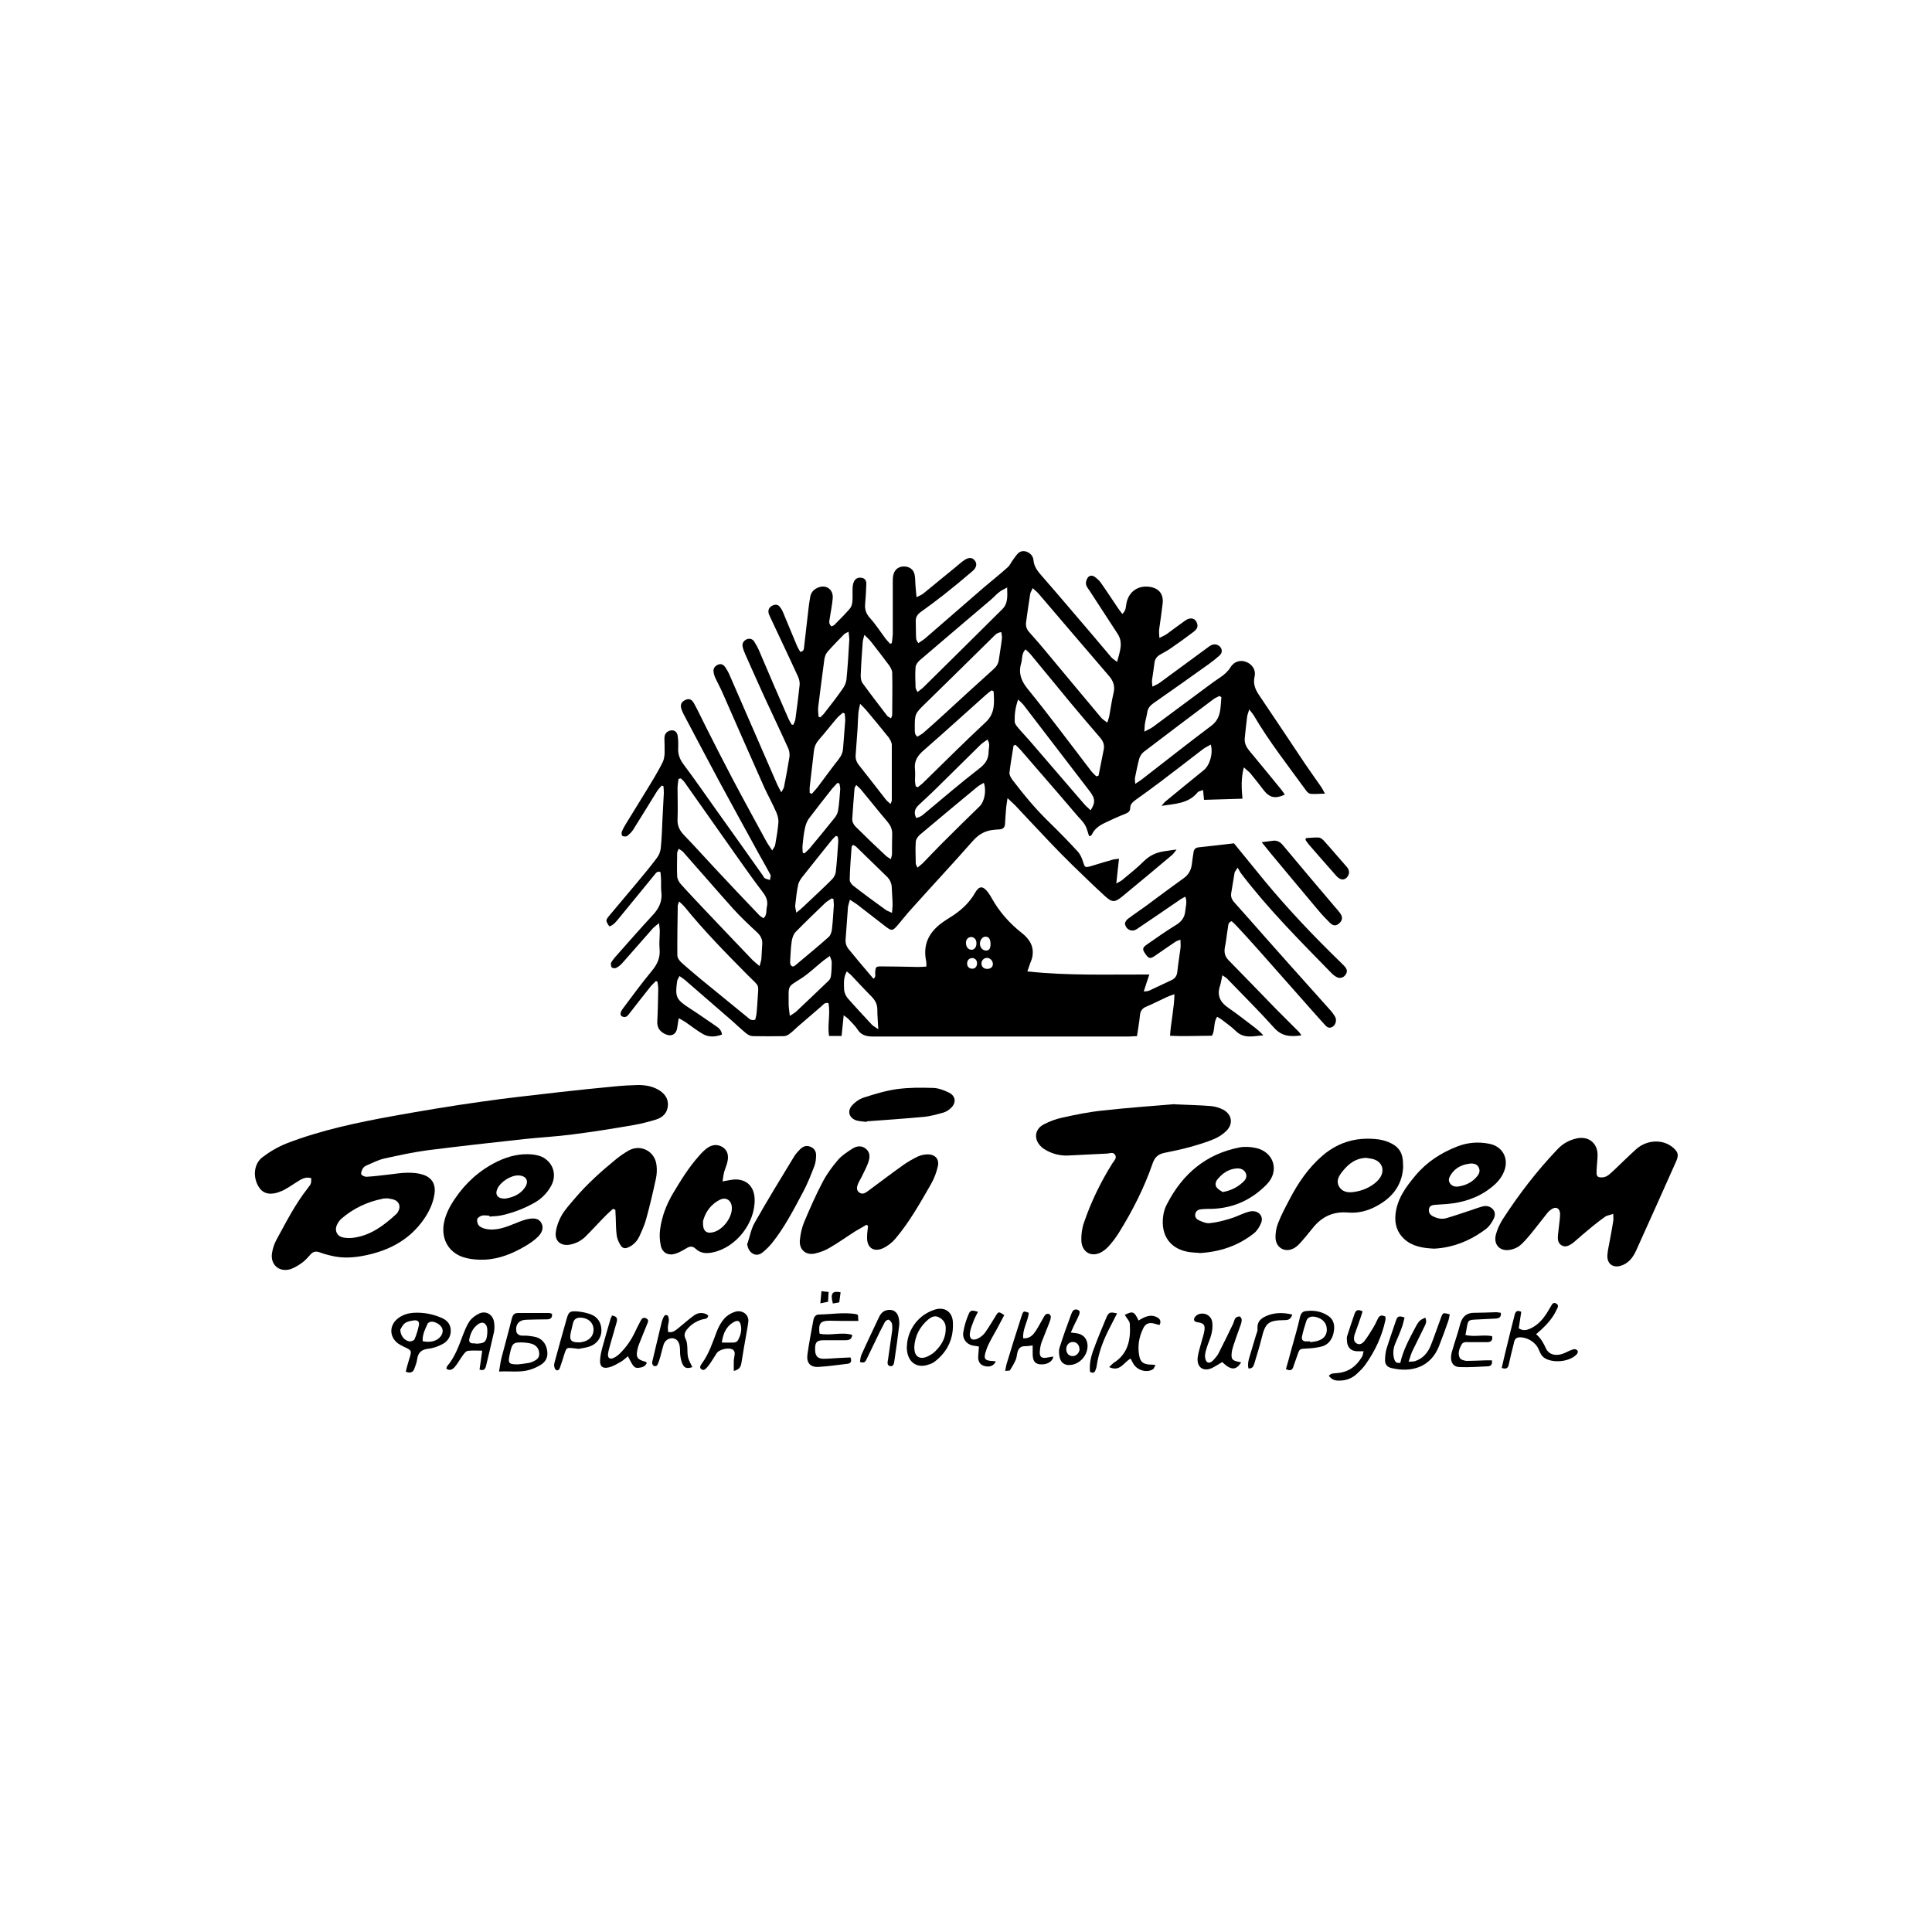 <?xml version="1.0" encoding="UTF-8"?> <svg xmlns="http://www.w3.org/2000/svg" version="1.1" viewBox="0 0 1000 1000"><g><g id="_Слой_1" data-name="Слой_1"><g><path d="M531.8,502.8c21.2,2.3,41.9,1.5,63.1,1.6-1,3-1.9,5.6-2.9,8.8,1.3-.2,2.1-.1,2.7-.4,3.9-1.8,7.7-3.6,11.5-5.4,2-.9,3-2.3,3.2-4.6.4-4,1.1-7.9,1.6-11.9.2-1.3,0-2.7,0-4.5-1.1.4-1.9.6-2.5,1-3.6,2.4-7.2,4.9-10.8,7.4-2.4,1.6-3.1,1.4-4.8-1-1.7-2.4-1.7-3.2.7-4.9,5-3.5,10-7,15.2-10.2,2.8-1.7,4.4-3.9,4.7-7.2.2-2.3,1.1-4.6,0-7.4-1.2.7-2.3,1.2-3.2,1.9-7.3,5-14.6,10-21.9,14.9-2.5,1.7-5.6.3-6.1-2.7-.1-.8.7-2,1.5-2.6,3-2.3,6.1-4.3,9.1-6.5,6.5-4.8,13-9.7,19.6-14.4,2.7-1.9,4-4.3,4.4-7.4.2-2.1.6-4.2.9-6.3.2-1.4,1-2.2,2.4-2.4,6.4-.7,12.8-1.4,18.5-2.1,5.7,6.9,10.8,13.3,16,19.6,12.2,14.7,25.3,28.5,39,41.8.9.9,1.8,1.7,2.6,2.7,1.1,1.3,1.1,2.8,0,4.1-.9,1.3-2.8,1.9-4.3,1.1-1.2-.6-2.3-1.5-3.2-2.5-16.1-16.5-32.4-32.8-46.4-51.2-.6-.8-1-1.7-1.8-3-1,1.6-1.5,2.1-1.6,2.7-.6,3.4-1.1,6.9-1.7,10.3-.4,2,.3,3.6,1.7,5.1,5.7,6.4,11.4,12.8,17.1,19.3,7.9,8.9,15.9,17.9,23.9,26.8,2.8,3.2,5.7,6.3,8.5,9.5,1,1.1,1.9,2.3,2.6,3.6.9,1.7.2,4-1.3,5-1.8,1.2-3.1.2-4.2-1.1-2-2.2-4-4.5-6-6.7-9.2-10.4-18.3-20.7-27.5-31.1-3.9-4.4-7.8-8.7-11.8-13-.9-1-1.9-1.9-2.8-2.7-1.9.6-1.7,2.1-1.9,3.2-.6,3.4-.9,6.9-1.6,10.3-.5,2.7,0,4.8,2,6.8,8.3,8.4,16.5,17,24.8,25.5,3.8,3.9,7.8,7.7,11.6,11.6.4.4.6.9,1.2,1.7-5.6.8-10.1.6-14.1-3.9-7.8-8.7-16.2-17-24.3-25.4-.6-.6-1.3-1-2.5-1.8-.5,2.1-.7,3.8-1.2,5.4-1.8,5.2.2,8.7,4.5,11.6,4.4,3,8.6,6.4,12.9,9.6,1.7,1.3,3.4,2.7,5,4.5-5,.3-10,2-14.3-2.3-2.2-2.2-4.8-3.9-7.3-5.9-.7-.5-1.4-.9-2.3-1.4-2.1,3-.9,6.6-2.7,9.8-7,0-14.1.4-21.7,0,.5-7.3,2.1-14,2.3-21.5-1.8.6-2.9,1-4,1.5-3.5,1.6-6.9,3.4-10.5,4.9-2.3.9-3.2,2.4-3.4,4.8-.3,3.4-1,6.9-1.5,10.5-1.7,0-3,.2-4.3.2-35.6,0-71.3,0-106.9,0-8.5,0-16.9,0-25.4,0-3.3,0-6.1-.6-8-3.6-1.2-1.9-2.9-3.4-4.4-5.1-.6-.7-1.4-1.2-2.8-2.3-.4,3.9-.7,7.2-1.1,10.7h-6.5c-.9-5.7.8-11.4-.3-17-2-.5-2.7.9-3.7,1.7-4.1,3.5-8.1,7-12.2,10.5-1.4,1.2-2.7,2.6-4.2,3.7-.8.6-1.9,1.2-2.9,1.2-5.4.1-10.7.1-16.1,0-1.1,0-2.4-.6-3.3-1.3-2.7-2.2-5.2-4.6-7.8-6.9-8-6.9-16-13.9-24-20.8-.8-.7-1.7-1.2-2.9-2.1-.5,1.1-1.1,1.8-1.2,2.6-1.2,8.2-.5,9.6,6.5,14.1,4.5,2.9,8.9,6,13.3,9,1.5,1,3.1,2.1,3.4,4.6-3.4,1.2-6.8,1.5-9.9-.3-3.1-1.8-6-4.1-8.9-6.1-1-.7-2-1.2-3.6-2.1-.3,1.9-.5,3.2-.7,4.5-.4,3.9-3.1,5.4-6.6,3.6-2.5-1.3-3.9-3.2-3.8-6.3.3-5.6.4-11.2.5-16.8,0-1.3-.2-2.6-.4-3.9-.3-.1-.6-.2-.8-.3-1,1-2.1,2-2.9,3-3.6,4.5-7.1,9-10.6,13.5-1,1.3-2,2.8-4,1.8-1.2-.6-1.1-2.1.5-4.2,4.9-6.6,9.8-13.2,15-19.5,2.8-3.4,4.3-6.8,3.9-11.2-.3-3.1.1-6.2.1-9.3,0-1.1-.2-2.1-.4-4.1-1.4,1.2-2.3,1.8-3,2.5-5.4,6.1-10.7,12.2-16,18.2-.9,1-2,1.9-3.2,2.5-.6.3-2,.1-2.3-.3-.4-.7-.6-2-.2-2.6,1-1.6,2.2-3,3.5-4.4,6-6.8,12-13.6,18.2-20.3,3.1-3.4,4.8-7.1,4.2-11.8-.3-2.5,0-5-.2-7.5,0-.9-.2-1.9-.3-2.8-1.9-.5-2.4.8-3.2,1.7-6,7.3-12,14.7-18,22-1.5,1.8-2.9,3.8-5.2,4.5-2-2.9-2-3.2,0-5.6,4.7-5.7,9.5-11.2,14.2-16.9,3.5-4.2,7-8.4,10.3-12.8,1.1-1.4,1.9-3.3,2.1-5.1.5-5.1.7-10.2.9-15.3.2-4.5.5-9,.7-13.4,0-1.2-.1-2.3-.2-3.5-.3,0-.6-.2-.9-.3-.8,1-1.8,1.9-2.4,2.9-4.2,6.7-8.2,13.4-12.4,20-.8,1.2-1.9,2.3-3.1,3.2-.5.4-1.7.3-2.4,0-.4-.2-.6-1.4-.4-2,.5-1.4,1.2-2.7,2-4,5-8.2,10.1-16.3,15-24.5,1.5-2.6,3-5.2,4.3-7.9.6-1.3.8-2.9.9-4.3,0-2.6,0-5.2-.1-7.8,0-1.6.5-2.9,2-3.7,2.4-1.2,4.6-.2,4.9,2.6.3,2.2.3,4.5.2,6.7,0,3.2,1.1,5.6,3,8.1,5.9,7.9,11.5,16,17.2,24,7.9,11.1,15.8,22.1,23.6,33.2.4.5.6,1.2,1.1,1.5.8.4,1.7.6,2.6.9.1-.9.6-2.1.3-2.7-1.9-3.6-4-7.2-6-10.8-6.9-12.6-13.8-25.1-20.6-37.7-5.9-11-11.7-22-17.5-33-.7-1.3-1.4-2.6-1.9-4-.9-2.4-.2-4,1.9-5,1.9-.9,3.4-.4,4.6,1.9,2.1,3.8,3.9,7.8,5.9,11.7,4.6,9.1,9.2,18.2,14,27.3,5.7,10.8,11.6,21.5,17.4,32.2.8,1.5,1.8,2.8,3.1,4.8.7-1.3,1.3-1.9,1.5-2.7.7-3.9,1.4-7.9,1.7-11.8.1-1.8-.4-3.7-1.1-5.3-1.9-4.3-4.2-8.5-6.2-12.8-7.3-16.4-14.5-32.8-21.7-49.2-1.1-2.5-2.4-4.9-3.6-7.4-.5-1.1-.9-2.3-1-3.6-.1-1.7,1-2.8,2.4-3.4,1.5-.6,2.7,0,3.6,1.2.8,1.2,1.6,2.5,2.2,3.9,8.3,19.1,16.6,38.2,24.9,57.2.5,1.1,1.1,2.1,2,3.8.7-1.4,1.3-2.1,1.4-2.8,1-5.1,2-10.3,2.8-15.4.2-1.4,0-3.1-.5-4.3-3.9-8.7-8.1-17.4-12.1-26.1-3.4-7.5-6.8-15-10.1-22.5-.6-1.4-1.2-2.8-1.5-4.2-.4-1.8.5-3.2,2.1-3.9,1.6-.6,3-.2,3.9,1.2,1,1.6,1.9,3.2,2.6,4.9,5,11.7,10,23.4,15.1,35,.5,1.1,1.1,2.1,1.7,3.1.3,0,.6,0,.9,0,.3-1,.9-1.9,1-2.9.8-5.9,1.6-11.9,2.2-17.8.1-1.4-.3-3-.9-4.3-4.7-10.3-9.6-20.5-14.4-30.8-.3-.7-.7-1.4-.8-2.1-.3-1.7.4-2.9,1.9-3.7,1.5-.8,3-.7,4,.7.8,1,1.4,2.1,1.8,3.2,2.3,5.5,4.6,11,6.9,16.6.5,1.2,1.2,2.3,1.8,3.4,2-.3,1.9-1.6,2-2.6.8-6.9,1.6-13.9,2.4-20.8.2-1.7.5-3.5.8-5.2.4-2.1,1.7-3.6,3.6-4.5,4.5-2.1,8.5.7,8,5.6-.3,3.3-1,6.6-1.5,10-.2,1.4-.8,3,.9,4.3.5-.2,1.1-.4,1.5-.8,2.7-2.7,5.5-5.5,8-8.4.8-.9,1.2-2.4,1.3-3.7.2-2.2,0-4.5.1-6.7,0-1.2.2-2.5.7-3.6.8-1.6,2.3-2.3,4.1-1.9,1.8.3,2.4,1.7,2.3,3.3-.1,3.4-.3,6.7-.6,10.1-.3,2.9.5,5.2,2.5,7.4,3,3.3,5.4,7.1,8.1,10.7.7.9,1.5,1.7,2.3,2.6.3,0,.6-.2.9-.3.2-1.5.4-3,.5-4.6,0-9,0-17.9,0-26.9,0-1.1,0-2.3.2-3.4.5-2.9,2.5-4.7,5.3-4.8,2.9-.1,5.2,1.4,5.8,4.2.4,2,.3,4.2.5,6.3.1,1.6.3,3.1.5,5.4,1.6-.8,2.6-1.2,3.4-1.8,5.5-4.5,11-9,16.5-13.5,1.6-1.3,3.2-2.8,5-4,2.3-1.5,4.1-1.2,5.3.4,1.2,1.6.9,3.5-1.1,5.3-5,4.3-10.1,8.5-15.3,12.6-3.7,2.9-7.5,5.7-11.4,8.5-1.9,1.3-3,2.9-2.8,5.3.1,2.9,0,5.7.2,8.6,0,.7.5,1.3,1.1,2.4,1.4-1,2.7-1.7,3.7-2.6,10.1-8.7,20.1-17.5,30.2-26.2,4.1-3.5,8.3-6.8,12.3-10.4,1.2-1,1.8-2.6,2.8-3.9,1.1-1.4,2.1-3.3,3.6-4.1,2.7-1.4,6.7.8,7,4.1.3,3.7,2.4,6.1,4.6,8.6,8.9,10.2,17.7,20.6,26.5,30.9,3.1,3.6,6.1,7.3,9.2,10.9.7.8,1.6,1.3,3,2.4,1.4-5.3,3.3-9.9.3-14.5-4.9-7.5-9.8-15-14.7-22.6-.7-1-1.6-2.1-1.7-3.3-.1-1.1.3-2.4,1-3.3.8-1.1,2.3-1.2,3.4-.4,1.2.8,2.4,1.9,3.2,3,3.1,4.4,6,8.9,9,13.3.7,1,1.4,1.9,2.2,3,2-1.8,1.8-3.9,2.2-5.8,1.2-5.7,5.8-9,11.6-8.3,5,.6,7.6,3.6,7.1,8.6-.5,4.5-1.2,8.9-1.8,13.3-.2,1.3,0,2.6.1,4.6,1.7-.9,2.8-1.3,3.8-2,3.2-2.3,6.4-4.8,9.7-7.1,2.8-1.9,5.4-1,6.1,1.9.5,1.9-.7,3.1-2,4.1-3.7,2.8-7.4,5.5-11.2,8.1-1.8,1.3-3.8,2.4-5.8,3.5-1.9,1-3,2.5-3.2,4.7-.3,2.8-.8,5.7-1.2,8.5-.1.9,0,1.9.2,3.5,1.7-.9,2.9-1.3,3.9-2.1,8-5.9,16.1-11.8,24.1-17.7.9-.7,1.8-1.4,2.8-1.8,1.6-.7,3.7,0,4.6,1.5.9,1.5.5,2.9-.7,4-1.7,1.5-3.4,2.9-5.2,4.2-9.6,6.9-19.3,13.7-29,20.5-1.7,1.2-2.9,2.6-3.2,4.8-.3,2-.9,3.9-1.2,5.9-.2,1-.1,2.1-.3,4,2-1.1,3.3-1.6,4.4-2.4,9.7-7.2,19.4-14.4,29.1-21.6,1.9-1.4,3.8-2.8,5.8-4.1,2.1-1.4,3.9-3,5.3-5.2,1.8-3,5.1-4,8.1-2.8,3.1,1.2,5.1,4.1,4.4,7.4-.9,3.8.2,6.7,2.3,9.8,8,11.8,15.8,23.6,23.7,35.4,2.7,4,5.6,8,8.3,11.9.7,1,1.2,2,2.1,3.7-2.9,0-5.1.3-7.3.1-.9,0-2-1-2.6-1.9-9.2-12.7-18.9-25-26.9-38.6-.5-.9-1.3-1.7-2.4-3.2-.5,1.8-1,2.8-1.1,3.9-.5,3.6-.8,7.2-1.2,10.8-.3,2.5.6,4.5,2.2,6.5,5.6,6.7,11.1,13.5,16.6,20.2.7.8,1.3,1.8,1.9,2.7-5,2.3-7.9,1.6-11-2.4-2.2-2.9-4.4-5.7-6.7-8.5-.8-1-1.9-1.7-3.5-3.2-1.5,5.8-1.2,10.8-.7,16.2-6.7.2-13.2.4-19.9.6-.2-1.7-.3-3.1-.5-5.1-1.2.5-2.3.6-2.8,1.2-4.7,5.8-11.4,5.9-18.7,7,1-1.1,1.5-1.9,2.2-2.4,6.5-5.4,13.1-10.7,19.7-16.1,3.1-2.5,4.9-8.7,3.6-13.2-1.4.8-2.9,1.5-4.1,2.4-7.3,5.6-14.6,11.3-21.9,16.8-4.3,3.2-8.6,6.4-13,9.5-1.5,1.1-2.7,2.2-2.7,4.1,0,1.8-1.2,2.5-2.7,3.1-3.6,1.4-7.1,3-10.6,4.7-2.7,1.3-5.2,3-6.5,5.9-.2.3-.5.6-.8.8-.2.1-.5,0-.7,0-.7-1.9-1.1-4-2.1-5.7-1-1.7-2.5-3.1-3.8-4.6-3.4-4-6.8-7.9-10.2-11.9-6.4-7.4-12.9-14.9-19.3-22.3-.9-1-1.9-1.9-2.7-2.7-.6.3-1,.4-1,.5-.7,4.7-1.6,9.3-2.1,14-.1,1.2.8,2.6,1.5,3.6,6,7.9,12.4,15.6,19.6,22.5,4.8,4.7,9.5,9.5,14.1,14.5,1.4,1.5,2.3,3.5,2.9,5.5.9,2.9,1,3.1,4.1,2.2,3.7-1.1,7.4-2.3,11.1-3.3.9-.3,1.9-.3,3.4-.5-.5,4.2-.9,8-1.4,12.8,1.7-1,2.7-1.4,3.4-2.1,3.6-3,7.4-6,10.7-9.3,3.1-3.1,6.6-4.7,10.8-5.3,1.8-.3,3.6-.5,6.3-.9-1.1,1.4-1.6,2.2-2.3,2.8-8.6,7.2-17.1,14.4-25.8,21.5-3.9,3.2-5.3,3.2-9.1-.3-5.7-5.2-11.2-10.6-16.8-16-4-3.9-7.9-7.9-11.8-12-5.9-6.2-11.8-12.5-17.7-18.8-1.1-1.1-2.2-2.1-4-3.8-.3,2.2-.6,3.5-.7,4.8-.3,2.9-.4,5.7-.6,8.6-.1,1.8-1.1,2.7-2.9,2.8-.9,0-1.7.1-2.6.2-4.6.3-8.1,2.3-11.2,5.8-10.1,11.5-20.6,22.7-30.8,34.1-2.8,3-5.3,6.2-8,9.4-2.7,3.1-3.1,3.2-6.4.7-4.7-3.6-9.4-7.3-14.2-11-1.1-.9-2.4-1.6-4.2-2.8-.4,1.7-.9,2.8-1,3.9-.4,5.5-.8,10.9-1.2,16.4-.2,2,.3,3.7,1.5,5.2,1.7,2.1,3.5,4.2,5.2,6.3,2.5,3,5.1,6,7.7,9.1,1.4-.9.8-2.3.9-3.4.2-2.7.4-3,3.1-3,6.4,0,12.7.2,19.1.3,1.3,0,2.7-.1,4.3-.2,0-1.3,0-2.2-.2-3.2-1.6-8.2,1.5-14.4,7.9-19.2,2-1.5,4.2-2.8,6.2-4.1,4.6-3.1,8.5-6.8,11.3-11.7,2.1-3.7,4.1-3.7,6.7-.2.6.9,1.3,1.8,1.8,2.8,4,7.2,9.3,13.2,15.8,18.3,3.9,3.1,6.4,7,5.3,12.4-.2,1.2-.8,2.3-1.2,3.5-.3,1-.7,2-1.2,3.5ZM573.1,374.2c.5-1.7.9-2.7,1.1-3.8.7-3.8,1.2-7.6,2.1-11.4,1-3.8,0-6.6-2.6-9.5-12.1-14-24.1-28.2-36.2-42.3-.8-.9-1.7-1.6-3-2.8-.6,1.5-1.2,2.3-1.3,3.2-.8,4.8-1.4,9.6-2.1,14.4-.3,2.1.3,3.8,1.8,5.4,3,3.3,5.9,6.7,8.8,10.2,9.4,11.3,18.8,22.6,28.2,33.8.7.9,1.8,1.5,3.2,2.6ZM351.5,466.6c-.4,1.3-.7,1.7-.7,2.2-.1,8.6-.3,17.2-.2,25.7,0,1.3,1.1,2.8,2.1,3.7,3.2,2.9,6.6,5.7,9.9,8.5,8,6.5,16,13.1,24,19.6,1.1.9,2.1,2.2,4.3,1.5.2-1,.6-2.2.7-3.4.2-2.2.4-4.5.5-6.7.5-8.9,1.4-6.5-5-12.9-11.4-11.5-22.7-23-32.9-35.6-.7-.8-1.5-1.5-2.7-2.6ZM352.4,402.9c-.4,0-.8.2-1.2.3-.2,1.5-.5,3.1-.5,4.6,0,5.4.2,10.7,0,16.1-.2,3.4,1,5.9,3.3,8.3,5.5,5.7,10.9,11.7,16.3,17.5,7.5,8,15,16,22.6,23.9.6.7,1.5,1.1,2.3,1.7,1.9-1.8,1.3-3.9,1.7-5.8.7-2.9-.2-5.2-2-7.6-4.2-5.5-8.3-11.2-12.3-16.9-9.4-13.3-18.8-26.7-28.2-40-.5-.8-1.3-1.4-1.9-2ZM567.5,401.8c.4-.1.7-.2,1.1-.3.9-4.4,1.7-8.7,2.6-13.1.6-2.5,0-4.5-1.7-6.5-5.1-5.9-10.2-11.9-15.2-17.9-7.1-8.5-14-17.1-21.1-25.6-.7-.8-1.5-1.5-2.4-2.3-2.1,2.2-1.6,4.8-2.2,7-1.5,5-.3,8.9,3.1,13.2,11.4,14,22.1,28.5,33.1,42.8.8,1,1.8,1.9,2.7,2.8ZM393.2,500c.4-1.8.8-2.7.9-3.8.2-2.4.2-4.7.4-7.1.3-2.6-.6-4.5-2.4-6.3-4.3-4-8.6-8-12.5-12.3-8.7-9.7-17.2-19.6-25.9-29.4-.6-.7-1.4-1.1-2.4-1.8-.4,1.1-.8,1.6-.8,2.2,0,4-.2,8,0,11.9,0,1.4.8,2.9,1.7,4,3.7,4.2,7.6,8.2,11.4,12.3,8.6,9.1,17.3,18.2,26,27.3.9.9,2,1.7,3.5,3ZM474.8,381.3c1-.6,2-1.1,2.8-1.7,3.5-3,6.9-6.1,10.3-9.2,8.7-8,17.4-16,26.2-23.9,1.6-1.4,2.6-2.9,2.9-5,.5-3.7,1.2-7.4,1.6-11.1.1-1-.2-2-.3-3.2-2.4.2-3.5,1.7-4.7,2.9-11.4,11.2-22.7,22.4-34.1,33.5-6,5.8-6.1,5.7-6,14,0,.7,0,1.5.2,2.2.1.4.5.8,1,1.5ZM474.1,407c.3.2.6.3.9.5,1-.8,2.1-1.6,3-2.5,10.7-10.4,21.2-21,32.1-31.1,5.1-4.7,4.5-10.2,4.2-16,0-.1-.4-.2-1-.6-.8.6-1.8,1.3-2.7,2.1-10.8,9.6-21.4,19.3-32.3,28.8-3.3,2.8-5.3,5.7-4.7,10.2.2,1.8,0,3.7,0,5.6,0,1.1.3,2.1.4,3.2ZM521.3,304.1c-1.8,1-3.1,1.5-4,2.3-1.6,1.2-2.9,2.7-4.4,4-12.3,10.5-24.7,20.9-37,31.5-.9.8-1.9,2.2-2,3.4-.3,3.5-.1,7,0,10.5,0,.7.5,1.3,1,2.4,1.3-1,2.4-1.8,3.3-2.7,13.6-13.4,27.1-26.8,40.6-40.2,3-3,2.6-6.6,2.5-11.1ZM460.9,416.2c.5-1.2.7-1.6.7-1.9,0-9.6,0-19.2,0-28.7,0-1.3-.9-2.9-1.7-4-3.8-4.8-7.7-9.4-11.6-14.1-.8-.9-1.6-1.7-3.1-3.2-.4,2.2-.8,3.4-.9,4.7-.2,2.6-.3,5.2-.4,7.8-.3,4.6-.7,9.2-1,13.8-.2,1.9.3,3.6,1.5,5.2,4.7,5.9,9.3,11.9,14,17.9.6.8,1.5,1.5,2.6,2.5ZM632.2,360.9c-.3-.2-.7-.5-1-.7-1,.6-2.2,1-3.1,1.7-12,9-24.1,18.1-36,27.2-1.1.8-2,2.2-2.4,3.5-.9,3.2-1.5,6.5-2.2,9.8-.2.9,0,1.8.1,3.3,1.5-1,2.4-1.5,3.3-2.2,12-9.3,23.9-18.7,36-27.8,5.4-4,4.7-9.5,5.3-14.8ZM527,362c-1.5,4.3-1.9,7.8-1.8,11.4,0,1.1.9,2.3,1.7,3.2,1.8,2.2,3.8,4.2,5.7,6.4,9.5,11,19,22.1,28.5,33.1,1,1.2,2.2,2.1,3.4,3.3,2.5-3.9,2.4-6-.2-9.5-11.5-15-23-30-34.5-45-.6-.8-1.5-1.5-2.8-2.8ZM509.2,405.2c-1.3.8-2.6,1.4-3.6,2.3-9.9,8.2-19.7,16.3-29.5,24.6-1,.9-2.1,2.4-2.1,3.7-.3,3.7,0,7.5,0,11.2,0,.5.5,1.1.9,2.1,1.2-1.1,2.3-1.8,3.2-2.8,3.2-3.3,6.4-6.7,9.6-9.9,6.4-6.4,12.9-12.8,19.4-19.1,2.4-2.4,3.6-7.9,2.1-12.2ZM441.5,437.3c-.4.6-.7.8-.7,1-.4,5.7-.9,11.4-1,17.1,0,1,.9,2.3,1.8,3,5.5,4.3,11.1,8.4,16.8,12.5.8.6,1.9.9,3.3,1.6.1-1.7.3-2.8.3-3.9,0-2.9-.3-5.7-.4-8.6,0-2.7-.9-4.8-2.9-6.6-5.2-5-10.3-10.1-15.5-15.1-.4-.4-1-.6-1.7-1ZM447.4,328.6c-.5,2-.9,3.1-.9,4.3-.4,5.6-.8,11.1-1,16.7,0,1.3.2,2.9.9,3.9,4.1,5.7,8.5,11.3,12.8,17,.4.5,1.1.7,2,1.3.3-.9.6-1.4.6-2,0-7.2.2-14.4,0-21.6,0-1.2-.8-2.6-1.5-3.7-3.1-4.2-6.3-8.3-9.5-12.4-.8-1-1.8-1.9-3.3-3.4ZM431.5,465.4c-.3-.1-.6-.3-1-.4-1.1.8-2.3,1.4-3.3,2.3-5.2,5-10.4,10-15.4,15.1-1.1,1.1-1.7,3-2,4.7-.5,3.3-.6,6.7-.8,10,0,1.2-.3,2.6,1.4,3.2.4-.2.9-.3,1.2-.6,5.8-4.9,11.7-9.7,17.3-14.7,1-.9,1.5-2.5,1.7-3.9.5-4.2.7-8.4,1-12.6,0-1-.2-2.1-.2-3.2ZM439.3,326.9c-1.3.8-2,.9-2.4,1.4-2.9,3-5.9,6-8.7,9.2-.8,1-1.3,2.4-1.5,3.7-1.1,8.3-2.2,16.5-3.2,24.8-.2,1.6.1,3.3.2,5,.3.1.6.2.9.3.7-.7,1.5-1.4,2.1-2.2,3.2-4.1,6.4-8.2,9.4-12.5,1-1.4,1.8-3.1,2-4.7.7-6.9,1.1-13.9,1.5-20.8,0-1.2-.2-2.3-.4-4.2ZM461.1,444.8c.3-1.4.6-2.1.6-2.8,0-3.5,0-7,.1-10.5,0-2.4-.9-4.3-2.4-6.1-4.6-5.4-9-11-13.5-16.4-.7-.9-1.6-1.6-2.7-2.7-.5.9-.9,1.3-.9,1.8-.4,5.3-.9,10.7-1.2,16,0,1.2.7,2.7,1.6,3.6,5.2,5.2,10.5,10.3,15.9,15.3.6.6,1.4.9,2.6,1.8ZM419.1,410.4c.4.2.7.3,1.1.5.9-1.1,1.9-2.1,2.8-3.2,3.7-4.9,7.2-9.8,11-14.6,1.5-1.9,2.3-3.8,2.4-6.1.3-4.7.8-9.4,1.1-14.2,0-1.1-.2-2.3-.3-3.5-.3-.1-.6-.2-.9-.4-1,.9-2.2,1.7-3.1,2.8-3.1,3.6-6,7.4-9.1,10.9-1.6,1.8-2.5,3.6-2.8,5.9-.7,6.3-1.5,12.6-2.2,18.9-.1.9,0,1.9,0,2.9ZM433.5,433c-.3-.1-.6-.2-.8-.4-.7.7-1.4,1.3-2,2-5.1,6.3-10.1,12.6-15.1,18.9-1,1.2-2,2.7-2.4,4.1-.8,3.6-1.2,7.4-1.6,11.1-.1,1,.3,2,.6,3.7,1.6-1.3,2.5-2,3.4-2.9,5.1-4.8,10.2-9.5,15.1-14.4,1-1,1.7-2.5,1.9-3.8.6-5.3.9-10.6,1.3-16,0-.8-.2-1.6-.3-2.4ZM474.3,423.4c2.6-.8,2.5-.9,4.9-2.9,9.1-7.6,18.1-15.3,27.4-22.5,3.2-2.4,5.1-4.9,5.1-8.9,0-1.9,1-3.9-.6-6.3-1.3.9-2.5,1.7-3.5,2.6-7.7,7.5-15.2,15.1-22.9,22.6-3,3-6.2,5.8-9.2,8.7-1.9,1.8-2.7,3.8-1.3,6.6ZM408.7,525.9c1.8-1.2,2.8-1.7,3.6-2.5,5.5-5.2,11-10.4,16.5-15.7.7-.6,1.2-1.7,1.3-2.6.3-2.3.4-4.7.4-7.1,0-.9-.5-1.8-1-3.2-1.4,1-2.4,1.7-3.3,2.4-3.8,3-7.3,6.5-11.3,9.1-7.6,4.9-6.7,3.2-6.7,13.5,0,1.7.3,3.3.6,5.9ZM434.5,405.6c-.3-.1-.6-.2-1-.4-.9,1-1.9,1.9-2.7,2.9-4,5.1-8,10.1-11.9,15.3-1.1,1.4-1.8,3.2-2.2,5-.7,3-1,6.1-1.3,9.2-.1,1.2,0,2.5.1,3.8.3.1.6.2.9.3.8-.8,1.8-1.6,2.5-2.4,4.3-5.2,8.6-10.3,12.8-15.6,1-1.2,1.9-2.7,2.1-4.2.6-3.7.8-7.4,1.1-11.1,0-.9-.3-1.9-.4-2.8ZM438.3,502.8c-1.8,3.2-1.5,6.2-1.4,9.1,0,1.6.8,3.5,1.8,4.7,4.1,4.7,8.4,9.2,12.6,13.8.7.7,1.7,1.2,3.3,2.3-.2-4.1-.5-7.1-.5-10.2,0-2.7-1.1-4.7-2.9-6.6-3.5-3.5-6.9-7.2-10.3-10.8-.7-.8-1.6-1.4-2.6-2.3ZM512.7,488.7c0-2.5-.8-3.8-2.5-3.9-1.6,0-2.9,1.5-3,3.6,0,1.9,1.3,3.5,3,3.6,1.7.1,2.5-1,2.5-3.3ZM505.4,488.1c0-1.9-1.3-3.2-2.9-3.1-1.6.1-2.7,1.5-2.5,3.4.1,1.9,1.3,3.2,2.9,3.2,1.5,0,2.6-1.5,2.5-3.5ZM513.9,498.9c0-1.7-1.5-3.1-3-3.1-1.7,0-3,1.4-2.9,3.1.1,1.6,1.3,2.6,3,2.6,1.8,0,3-1.1,2.9-2.6ZM503.3,495.9c-1.5,0-2.5.9-2.7,2.4-.2,1.7.8,3,2.4,3.1,1.5.1,2.5-.8,2.7-2.4.2-1.7-.8-3-2.3-3.1Z"></path><path d="M161,609.8c-2.9-.9-5.2.6-7.5,2.1-2.4,1.5-4.8,3.2-7.3,4.4-5.8,2.6-9.9,1.9-12.3-2-3.1-5-2.6-11.8,1.9-15.3,3.8-2.9,8.1-5.4,12.6-7.2,17.9-6.9,36.6-10.8,55.3-14.2,15-2.7,30-5.2,45-7.3,13.6-2,27.2-3.4,40.8-5,9.7-1.1,19.3-2.1,29-3,4-.4,8-.6,11.9-.7,3.5,0,7,.6,10.1,2.3,3.2,1.8,5.5,4.4,5.2,8.4-.3,3.8-2.7,6.1-6.2,7.2-3.9,1.2-7.9,2.2-12,2.9-10.4,1.8-20.9,3.5-31.4,4.8-8.3,1.1-16.6,1.5-24.9,2.4-16.7,1.8-33.4,3.7-50.1,5.8-7.4,1-14.7,2.6-22,4.2-3.2.7-6.3,2.3-9.3,3.6-.8.3-1.6.9-2,1.6-.5.9-1.1,2.2-.8,3,.3.7,1.8,1.3,2.7,1.3,3.7-.2,7.4-.7,11.1-1.1,3.5-.4,6.9-1,10.4-1,2.6,0,5.3.2,7.7,1,4.7,1.5,6.7,5,6,9.9-.7,4.9-2.8,9.3-5.6,13.3-6.7,9.6-16.1,15.1-27.2,17.9-6,1.5-12.3,2.4-18.5,1.3-2.7-.5-5.4-1.2-7.9-2.1-2.1-.8-3.5-.6-5,1-1.4,1.6-2.8,3.2-4.5,4.4-1.8,1.3-3.8,2.5-5.8,3.2-5.9,1.8-10.6-2.3-9.6-8.4.4-2.4,1.2-4.9,2.4-7,5-9.1,9.6-18.3,16.1-26.5,1.8-2.3,1.8-2.5,1.8-5.1ZM200.2,620.3c-1.1,0-1.7,0-2.3.2-7.9,1.6-15.1,5-21.2,10.3-.9.8-1.7,1.9-2.2,3-1.5,2.9-.2,6,3,6.7,1.9.4,4,.4,5.9.1,8.7-1.3,15.4-6.4,21.7-12.2.4-.3.7-.7.9-1.2,1.6-2.6.7-5.3-2.2-6.3-1.3-.4-2.7-.5-3.5-.7Z"></path><path d="M834.7,628.4c-1.7.6-2.9.7-3.8,1.3-2.3,1.6-4.6,3.4-6.8,5.2-3.2,2.6-6.3,5.3-9.4,8-.3.2-.6.5-.9.7-1.7,1.1-3.5,2.2-5.5,1-2-1.2-2.1-3.2-1.9-5.3.3-3,.7-5.9,1-8.9,0-1,.2-2,0-3-.4-1.9-1.9-2.8-3.6-1.9-1.2.6-2.3,1.5-3.1,2.6-3,3.7-5.8,7.5-8.8,11.1-1.6,1.9-3.2,3.8-5.1,5.4-1.3,1.1-3,1.8-4.7,2.2-5.5,1.3-9.3-2.4-7.8-7.9.7-2.7,2-5.4,3.5-7.8,8.4-13,17.8-25.2,28.5-36.4,2.8-2.9,6.1-4.7,10-5.5,5.9-1.2,10.5,2.4,10.6,8.4,0,2.7-.4,5.5-.5,8.2,0,1.4-.3,3.1,1.3,3.5,1.2.3,2.8.1,3.9-.5,1.5-.8,2.7-2.2,4-3.3,3.8-3.6,7.5-7.3,11.4-10.8,5.5-4.8,13.5-5.1,18.6-1,3.1,2.5,3.5,4.1,1.8,7.8-6.8,15.2-13.6,30.5-20.5,45.7-.8,1.8-1.9,3.6-3.2,5-1.3,1.3-2.9,2.4-4.6,2.9-4.4,1.4-7.5-1.1-7.1-5.7.2-2.6.9-5.2,1.3-7.7.6-3.2,1.2-6.4,1.7-9.6.2-1,0-2.1,0-3.9Z"></path><path d="M608.1,571.6c6.5.3,12.6.4,18.7.9,2.2.2,4.5.9,6.4,1.9,4.5,2.5,5.2,7.3,1.6,10.9-1.8,1.8-4.1,3.3-6.5,4.3-4,1.7-8.2,2.9-12.4,4.1-4.3,1.2-8.7,2.1-13.1,3-3.1.6-5,2.1-6.1,5.2-4.4,12.8-10.5,24.8-17.6,36.2-1.3,2.1-2.8,4.1-4.4,6-1.1,1.3-2.4,2.6-3.8,3.5-5.3,3.6-10.9,1-11.2-5.4-.1-3,.3-6.3,1.3-9.2,3.7-10.9,8.7-21.2,14.8-30.9.8-1.3,2.4-2.6,1.4-4.3-1.1-1.8-2.9-.7-4.4-.7-6.7.3-13.4.7-20.2,1-3.7.1-7.2-.7-10.5-2.4-1.1-.6-2.2-1.2-3.1-2.1-4.1-3.8-3.6-9.2,1.4-11.7,3.1-1.6,6.4-2.8,9.8-3.5,6.8-1.5,13.7-2.9,20.6-3.6,12.5-1.4,25.1-2.3,37.2-3.3Z"></path><path d="M448.4,634c-1.9,1.1-3.8,2.2-5.7,3.3-4.4,2.8-8.7,5.9-13.2,8.5-2.3,1.4-5,2.4-7.6,3-4.7,1.1-8.3-1.9-7.9-6.8.3-3.2,1-6.5,2.2-9.4,3-7.1,6.1-14.2,9.7-21,2.1-4,4.9-7.8,7.9-11.3,2-2.3,4.7-4,7.3-5.7,2.3-1.5,5-1.9,7.3.2,2.2,2,1.8,4.6,1,6.9-.8,2.3-2,4.5-3.1,6.8-.7,1.5-1.6,2.8-2.2,4.3-.6,1.5-1,3.2.6,4.4,1.6,1.2,3,.4,4.4-.6,6.1-4.5,12.1-9.1,18.3-13.5,2.4-1.7,5-3.2,7.7-4.5,1.5-.7,3.4-1.1,5.1-1.1,3.9,0,6.1,2.5,5.2,6.3-.7,3-1.8,6-3.3,8.7-5.7,9.9-11.3,20-18.7,28.7-1.7,2-4,3.8-6.4,4.9-4.9,2.2-8.4-.4-8.2-5.8,0-1.9.3-3.9.5-5.8-.3-.2-.6-.4-.9-.6Z"></path><path d="M742.3,646.3c-5.9-.3-11.3-1.1-15.6-5.1-3.6-3.4-4.9-7.7-4.4-12.6.8-8,5.3-14.1,10.2-20,5.9-7.1,13.3-11.9,21.8-15.2,5.4-2.1,10.9-2.5,16.5-1.4,6.8,1.3,10.2,7.4,7.9,13.8-1.4,3.9-4.1,6.8-7.3,9.2-6.6,5.1-14.3,7.5-22.5,8.2-2,.2-4,.2-6,.4-1.6.1-3.1.5-3.3,2.4-.2,1.7.7,2.9,2.2,3.6,2.2,1.1,4.5,1.6,6.9.9,4.1-1.2,8.1-2.6,12.1-3.9,2.1-.7,4.2-1.5,6.4-2.1,2.1-.6,4-.2,5.5,1.4,1.6,1.7,1.1,3.8.1,5.6-.9,1.6-2,3.3-3.4,4.4-8.1,6.2-17.2,9.9-27.1,10.4ZM760.8,602.3c-3.7.4-7.3,1.9-9.7,5.5-.9,1.4-1.7,2.9-.7,4.5,1,1.7,2.9,2.1,4.6,1.8,3.8-.6,7.1-2.2,9.6-5.3,1.1-1.3,1.6-2.8.8-4.5-.8-1.7-2.3-2.1-4.5-2.1Z"></path><path d="M620.7,648.5c-1.7-.1-3.3-.2-4.9-.4-9.5-1.3-15.3-8.1-13.7-19,.3-2.1,1-4.2,2-6,8-15.5,20.1-25.8,37.5-29.2,2.7-.5,5.8-.3,8.5.3,9.3,2.1,12.3,11.9,5.6,18.8-7.7,7.9-17.1,12.3-28.3,12.7-1.9,0-3.7,0-5.6.2-1.4.1-2.7.7-3.1,2.3-.4,1.6.5,2.8,1.8,3.4,1.8.8,3.8,1.7,5.6,1.5,3.4-.3,6.8-1.2,10.2-2.2,2.9-.8,5.6-2.2,8.4-3.2,1.2-.4,2.4-.8,3.6-.8,3.5,0,5.7,2.8,4.5,6-.8,2-2.1,4.1-3.7,5.4-8.3,6.6-17.8,9.7-28.3,10.3ZM632.9,617c4.3-.8,7.4-2.4,10.2-4.9,2-1.7,2.4-3.2,1.7-4.9-.8-1.7-2.6-2.7-5-2.4-4.1.4-7.2,2.6-9.7,5.7-1,1.3-1.3,2.9-.3,4.2.9,1.1,2.2,1.7,3.1,2.3Z"></path><path d="M253.1,629.2c-1.2,0-2.6-.3-3.7,0-1,.3-2.2,1.1-2.4,1.9-.2,1,.2,2.5.9,3.3.9.9,2.3,1.4,3.6,1.7,5.5,1.1,10.5-1,15.5-3,2.2-.9,4.4-1.8,6.7-2.2,2.4-.4,5.2-.5,6.6,2.3,1.3,2.6,0,5-1.7,6.8-1.7,1.7-3.8,3.2-5.9,4.5-6.8,4.1-14,7.2-22,7.5-3.1.1-6.3-.1-9.2-.8-8.8-2-13.4-9.4-11.7-18.3.9-4.6,3.1-8.7,5.7-12.5,5.6-8.3,12.9-14.8,21.9-19.2,5.6-2.7,11.5-4.2,17.7-3.7,2.4.2,5.1.8,7,2.2,5,3.5,6,9.7,2.7,14.9-1.9,3.1-4.4,5.7-7.6,7.6-5.3,3.1-11,5.3-16.9,6.7-2.3.6-4.7.6-7,.8,0-.2,0-.3,0-.5ZM261.4,620.4c4-.6,7.9-2.1,10.4-5.9,2.1-3.2.6-5.9-3.3-6.1-4-.2-9.5,3.3-11.1,7-1.3,3,.2,5.1,4,5Z"></path><path d="M726.3,603.4c-.3,9.5-5.2,16.1-13.3,20.6-4.8,2.7-10,4.1-15.4,3.6-7.4-.6-13.1,2-17.7,7.5-1.8,2.1-3.4,4.3-5.2,6.3-1.4,1.6-2.7,3.3-4.5,4.4-4.6,2.9-9.7.4-10-5-.1-2.5.4-5.3,1.3-7.6,1.6-4.2,3.7-8.1,5.8-12.1,4.5-8.7,9.9-16.7,17.4-23.1,8.5-7.2,18.3-9.7,29.2-8.2,1.2.2,2.4.5,3.6.9,6.5,2.3,8.9,5.8,8.7,12.7ZM707.6,599.3c-5.7,0-9.6,3-12.9,7.2-1.7,2.2-3.2,4.7-1.7,7.5,1.6,2.9,4.6,3.4,7.5,3,4.6-.6,8.9-2.4,12.3-5.6.7-.7,1.3-1.5,1.8-2.3,2.1-3.7.7-7.6-3.4-9-1.1-.4-2.4-.5-3.6-.7Z"></path><path d="M373.9,611.5c2.1-.4,3.3-.6,4.5-.8,7.1-1.2,12,2.8,12.2,9.9.4,12.3-9.5,25-21.5,27.6-3.3.7-6.4.7-9.1-1.9-1.5-1.4-3-1.3-4.7-.2-1.9,1.1-3.9,2.3-6,2.9-3.6,1-6.6-.7-7.3-4.4-.6-2.7-.7-5.7-.3-8.5.9-6.6,3.3-12.8,6.7-18.5,4-6.7,8.1-13.4,13.4-19.3,1.3-1.5,2.7-3,4.3-4.1,2.5-1.8,5.3-2.1,8-.4,2.4,1.6,3.2,4.2,2.4,7.6-.4,1.8-1.2,3.5-1.7,5.3-.3,1.2-.5,2.6-.8,4.7ZM363.9,632.4c-.3,4.6,1.6,6.3,5.2,5.4,5.1-1.2,10-7.7,9.7-12.9-.2-3.6-3-5.5-6.2-3.9-5,2.5-7.7,6.8-8.8,11.4Z"></path><path d="M317.3,625.7c-1.1,1-2.2,1.9-3.2,2.9-3.7,3.7-7.2,7.6-10.9,11.3-2.2,2.2-5,3.7-8.1,4.3-4.8.9-8.1-1.8-7.4-6.6.4-3,1.6-6.1,3.1-8.7,1.9-3.2,4.5-5.9,6.9-8.8,6.4-7.5,13.8-14.1,21.4-20.3,2-1.6,4.2-3.1,6.5-4.4,6.2-3.3,13.4.6,14.2,7.6.3,2.3.2,4.8-.3,7.1-1.5,6.9-3.1,13.8-5,20.7-.8,3.1-2.2,6.1-3.5,9-1.1,2.4-2.9,4.4-5.3,5.6-2.2,1.1-3.5.9-4.7-1.2-.9-1.5-1.6-3.2-1.8-4.8-.4-3.1-.4-6.2-.5-9.3,0-1.3-.2-2.6-.2-3.9-.4-.2-.7-.3-1.1-.5Z"></path><path d="M386.9,643.6c1.2-3.5,1.8-7.3,3.6-10.5,6.6-11.7,13.6-23.1,20.6-34.6.8-1.4,2-2.5,3.1-3.7,1.4-1.4,3.1-2.1,5.1-1.3,2,.7,3.1,2.3,3.1,4.3,0,1.9-.2,4-.9,5.8-1.8,4.6-3.6,9.3-6,13.7-4.8,9-9.5,18.1-15.9,26.1-1.4,1.7-3,3.3-4.7,4.7-1.5,1.2-3.3,1.9-5.2.8-1.9-1.1-2.7-2.9-3-5.2Z"></path><path d="M448.6,580.7c-1.7-.2-3.5-.3-5.1-.7-3.9-1.1-5.2-4.8-2.5-7.8,1.7-1.9,4-3.5,6.4-4.2,5.6-1.8,11.2-3.5,17-4.3,6-.8,12.2-.8,18.2-.6,2.9,0,5.9,1.1,8.5,2.4,3.7,1.8,4,5.4.9,8.2-1.1,1-2.4,1.8-3.8,2.2-3.3.9-6.7,1.9-10.2,2.2-9.8.9-19.6,1.6-29.4,2.3,0,0,0,.1,0,.2Z"></path><path d="M653.2,435.9c2.5-.3,4-.5,5.4-.7,2.5-.4,4.1.6,5.7,2.6,8.9,10.7,17.9,21.3,26.9,31.9.8.9,1.7,1.9,2.4,2.9,1.5,2.1,1.3,3.7-.4,5.3-1.6,1.4-3.1,1.5-4.9-.3-2.1-2.1-4.2-4.3-6.1-6.6-8.2-9.7-16.3-19.5-24.4-29.2-1.4-1.7-2.7-3.4-4.7-5.8Z"></path><path d="M724.8,705.4c1.4-6.4,4.5-12.1,7.5-17.8.7-1.3,1.4-2.7,2.4-3.8.7-.8,1.9-1.2,3-1.8,1.1,2.3,0,3.7-.6,5-2,4.2-4.1,8.2-6.1,12.4-.7,1.5-1.1,3.2-1.9,5.4,1.6-.1,2.6,0,3.4-.3,4.1-1.4,6.6-4.4,8.1-8.2,1.9-4.8,3.5-9.6,5.3-14.4,1-2.6,1-2.5,4.5-1.6-.3,1.2-.4,2.4-.8,3.5-1.5,4.3-3.1,8.7-4.8,13-4.3,10.9-14.3,13.8-24.6,11.3-2.1-.5-3.3-1.8-3.3-3.9,0-2,.2-4,.7-5.9,1.6-5.1,3.4-10.1,5.1-15.2.8-2.3,2.2-1.8,4.3-1.2-.5,1.9-.8,3.7-1.5,5.4-1,2.8-2.2,5.5-3.4,8.3-1,2.5-1.2,5.1-.5,7.7.4,1.3.9,2.4,3,2.1Z"></path><path d="M210,710c.6-2.3,1.1-4.4,1.8-6.5,1.4-4.5,1.4-4.5-2.7-6.4-1-.5-2-1-2.9-1.6-4.8-3.4-4.9-9.6-.1-13.2,2.4-1.8,5.1-2.6,8-2.8,4.9-.3,9.7.6,14.2,2.5,2.9,1.2,4.8,3.1,5,6.3.2,3.1-1.3,5.7-3.9,7.2-2.3,1.3-5,2.3-7.7,2.6-3.6.4-5.3,2-5.8,5.5-.2,1.7-.9,3.4-1.5,5-.6,1.5-1.8,2.4-4.3,1.4ZM218.8,694.2c4.2.9,7.8-.2,9.5-2.8,1.1-1.7,1.1-3.4,0-4.8-1.4-1.8-4.3-3-5.9-2.3-.4.2-1,.5-1.1.9-1.3,2.9-2.8,5.8-2.5,9.1ZM207.2,688.2c0,3.4,2.5,6,5,6.1.8,0,2.2-.5,2.4-1.2,1-2.3,1.7-4.7,2.2-7.1.4-1.8-.5-2.7-2.2-2.6-1.7.2-3.6.5-4.9,1.4-1.3.9-2,2.6-2.5,3.4Z"></path><path d="M258.3,710c.5-2.8.7-4.9,1.2-6.9,1.8-6.9,3.7-13.7,5.4-20.6.5-1.8,1.2-2.9,3.2-2.9,5.4,0,10.7,0,16.1,0,.5,0,.9.3,1.5.4.3,2.3-.9,2.9-2.8,2.9-3.5,0-7,.1-10.5.2-3.8.1-5.8,2.5-5.1,6.3.1.7,1.1,1.6,1.9,1.8,1.3.3,2.7,0,4.1.2,1.7.2,3.5.4,5.1,1,3.1,1.4,4.6,4.1,4.9,7.4.3,3.3-1.3,5.5-4,7-1.6.9-3.4,1.7-5.1,2.2-5,1.5-10.1.6-15.8.9ZM268.2,706.2c1.7-.2,3.5-.4,5.2-.7.7-.1,1.5-.3,2.1-.6,1.8-.8,3.7-1.7,3.6-4.2,0-2.3-1.3-4.3-3.7-5.1-1.3-.4-2.7-.6-4-.7-5.8-.3-6.3.2-7.5,5.8-1.1,5-.7,5.5,4.3,5.5Z"></path><path d="M777.3,708c.8-3.3,1.4-6.4,2.2-9.4,1.4-5.9,2.9-11.8,4.4-17.7.4-1.8,1.1-3.1,3.5-1.9-.4,2.8-.9,5.7-1.3,8.5,2.2,1.5,4,1,5.9.2,3.8-1.7,6.4-4.6,8.6-8,.7-1.2,1.4-2.4,2.1-3.5.6-1.1,1.3-2.4,2.8-1.5,1.6.9.7,2.2.2,3.2-1.8,4-4.7,7.3-7.9,10.3-.8.7-1.7,1.4-2.7,2.4,2.4,2,3.8,4.5,5,7.2,1.8,3.9,6.1,4.4,10.7,2.1,1.3-.7,2.7-1.3,4.1-1.6.5-.1,1.5.5,1.7.9.2.5-.1,1.5-.6,1.9-3.8,3.9-12.4,4.6-16.7,1.7-1.7-1.2-2.2-2.9-3-4.6-1.6-3.6-6-6.2-9.9-6-2.1.1-2.6,1.6-2.9,3.3-.9,3.6-1.8,7.2-2.6,10.9-.4,1.9-1.5,2.4-3.7,1.6Z"></path><path d="M441.1,690.8c-.1,2.5-1.7,2.9-3.6,2.9-3.7,0-7.5,0-11.2,0-3.6,0-4.5,1.1-4.4,4.9,0,3.2,1.3,4.7,4.4,4.7,2.6,0,5.2-.3,7.8-.4,2.1-.1,4.1-.2,6.1-.3.8,2.1.2,3.1-1.6,3.3-4.9.6-9.9,1.3-14.8,1.6-4.3.3-6.4-2-5.9-6.2.8-6,2-12,3.1-18,.3-1.6,1.1-2.9,2.9-2.9,6.4-.1,12.9-1.3,19.3-.2.2,0,.4.2.9.5,0,.8.1,1.7.2,3-3.1,0-6,0-8.8,0-2,0-4-.1-6-.1-4.9,0-6,1.4-5.3,6.7,5.5,1.2,11.3-1,16.8.6Z"></path><path d="M705.3,678.7c-.7,2.2-1.4,4.4-2.2,6.6-.6,1.9-1.4,3.7-2,5.6-.4,1.6-.6,3.4,1,4.4,1.7,1.1,3.2,0,4.2-1.3,1.6-2,2.9-4.3,4.3-6.5,1-1.6,1.8-3.3,2.6-5,.8-1.7,2.1-2,3.9-1,0,.6.1,1.2,0,1.7-1.8,8.5-5.4,16.2-10.5,23.3-1.2,1.7-2.8,3.2-4.3,4.6-2.7,2.5-5.9,3.6-9.6,3.5-1.9,0-3.6-.7-4.9-2.5,1.2-1.5,2.9-1.2,4.4-1.4,5.9-.5,9.9-3.6,12.8-8.5.4-.7.5-1.6.8-2.8-1.3,0-2.2,0-3.2,0-3.2,0-5.1-1.8-5.4-5,0-.9-.2-1.8,0-2.6,1.3-4,2.6-8.1,4-12,.6-1.7,1.8-2.2,3.9-1.1Z"></path><path d="M642.4,705.2c-2.7,4.2-5.3,4.1-9.8-.2-1.5.9-3,1.9-4.7,2.8-4.7,2.5-8.5.2-8-5,.3-2.8,1.3-5.5,2-8.3.5-1.9,1.2-3.8,1.5-5.8.4-2.8-.3-3.7-2.9-4.2-1.3-.2-2.8-.4-2.4-2,.2-.9,1.4-2,2.4-2.3,3.4-1.1,6.7,1,7,4.5.2,1.9,0,4-.5,5.9-.5,2.2-1.5,4.2-2.2,6.4-.5,1.5-1,3.1-1.1,4.7,0,1.1.3,2.7,1.1,3.3,1.3.9,2.6-.3,3.5-1.3.8-.9,1.7-1.9,2.3-3,2.6-5.1,5.1-10.2,7.6-15.4.5-1,.6-2.2,1.3-3.1.4-.5,1.6-.9,2.2-.8.5.2,1.1,1.3,1,2-.1,1.3-.6,2.7-1.1,3.9-1.1,3.1-2.2,6.1-3.2,9.2-.4,1.3-.8,2.6-.9,4-.3,2.9.4,3.7,3.3,4.3.5.1,1,.2,1.8.4Z"></path><path d="M379.8,709.5c0-1.9,0-3.3,0-4.8,0-1.4.4-2.7.5-4.1,0-.6-.3-1.5-.8-1.9-2-1.5-7.2-.4-8.6,1.8-1.1,1.7-2.1,3.4-3.2,5-.5.7-1,1.4-1.6,2.1-.8.9-1.8,2.1-3.1,1.1-1.2-.9-.3-2.1.3-3,3.7-5,5.5-10.8,7.7-16.5.9-2.4,2.2-4.8,3.9-6.7,1.4-1.6,3.5-2.9,5.5-3.5,3.6-1.2,7.5,1.3,6.9,5.4-.6,4.3-1.5,8.6-2.2,12.9-.4,2.4-.8,4.9-1.2,7.3-.3,2.1-.6,4.2-4.1,5ZM373.6,694.9c2.4,0,4.4.1,6.3,0,.7,0,1.8-.6,2.1-1.2,1.2-2.3,2-4.8,1.5-7.5-.5-2.6-1.6-3.1-3.9-1.8-3.7,2.2-5.3,5.7-6,10.5Z"></path><path d="M469.4,697.4c0-7.9,4.9-16.4,14.3-19.5,5.1-1.7,9.2,1,9.5,6.3.5,8.4-2.6,15.3-9.3,20.5-.9.7-1.9,1.2-3,1.5-5.8,2.2-10.5-.6-11.4-6.8-.1-.9-.1-1.7-.2-2.2ZM473.3,697.7c-.1,4.5,2.9,6.4,7.2,4.2,1.4-.7,2.8-1.6,3.9-2.8,3.3-3.3,5.3-7.2,5.1-12-.1-2.5-1.4-4.2-3.6-5.3-2.1-1.1-3.9-.1-5.5,1.2-4.3,3.7-6.9,8.4-7.2,14.6Z"></path><path d="M249.5,699.1c-2.8,0-5.1-.2-7.4.1-1,.2-1.9,1.4-2.6,2.4-1.4,1.9-2.5,4-4,5.8-1.1,1.3-2.6,2.4-4.5,1,.2-.5.2-.9.4-1.2,4-4.7,6-10.3,8.1-15.9,1-2.5,2-5.2,3.5-7.4,1.2-1.7,3.2-3.2,5.2-4.1,3.5-1.5,6.9.7,7.5,4.4.3,1.7.3,3.5,0,5.2-1.3,5.8-2.7,11.6-4.1,17.5-.4,1.6-1,2.8-3.4,2,.5-3.2.9-6.3,1.4-9.9ZM246.1,695.5c4.8-.1,5.7-.9,6.1-5.2,0-.9.1-1.7,0-2.6-.4-3-2.6-4-5-2.1-2.5,1.9-3.7,4.6-4.3,7.6-.2,1.2.3,1.9,1.5,2.1.7.1,1.5,0,1.7,0Z"></path><path d="M544.8,701.9c.3.5.4.7.3.8-.6,2.1-3.1,3.6-6.1,3.5-2.5,0-3.9-1.1-4.3-3.3-.2-1.1-.2-2.2-.2-3.3,0-1,0-1.9,0-3.2-1.6.2-2.9.4-4.3.4-1.9,0-3,1.2-3.5,2.9-.4,1.3-.4,2.8-.9,4-.8,1.9-1.9,3.7-3,5.5-.2.4-1.3.2-2.5.4.3-1.5.4-2.7.8-3.9,2.5-8.2,5-16.4,7.7-24.6.9-2.7,1-2.6,3.7-1.6-.4,4.4-3.3,8.4-2.9,13.2,3,.2,4.7-1.3,6-3.1,1.5-2.1,2.7-4.5,4-6.7.5-.9.9-1.8,1.6-2.5.3-.3,1.2-.5,1.7-.3.5.2,1,.9,1,1.4,0,1.1-.4,2.2-.8,3.2-1.3,3.4-2.7,6.7-4,10.1-.5,1.5-.8,3.1-.9,4.8-.2,2.7,1,3.6,3.6,3.1,1-.2,2.1-.3,3-.5Z"></path><path d="M776.8,679.4c.4,2.4-.9,3-2.8,3.1-3.4.2-6.7.3-10.1.5-3.9.2-4,.3-4.7,4.2-.2,1.2-.4,2.4-.7,3.8,4.7,1.1,9.4-.3,13.8.6.4,2-.4,3-2.3,3.1-3.1,0-6.2,0-9.3,0-1.7,0-3.4-.4-4.3,1.4-1.1,2.1-2,4.5-.8,6.8.5.9,2.3,1.4,3.5,1.5,3.3,0,6.7-.2,10.1-.3,1,0,1.9,0,3,0,.3,1.9-.3,3-2,3.1-4.8.2-9.7.6-14.5.4-3.4,0-5-2.4-4.6-5.9.2-1.9,1-3.8,1.5-5.7,1.1-3.6,2.3-7.1,3.2-10.7,1.1-3.9,3.4-5.9,7.5-5.8,3.7,0,7.4-.2,11.2-.3.7,0,1.4.2,2.1.3Z"></path><path d="M316.6,680.9c2.4.3,3.2,1.3,2.6,3.4-1.1,3.8-2.2,7.7-3.3,11.5-.5,1.7-1,3.4-1.2,5.1-.2,2,1,2.8,2.8,2,1.2-.5,2.4-1.4,3.3-2.3,3.3-3.2,5.9-7,7.9-11.2.8-1.7,1.6-3.4,2.5-5,.7-1.3,1.3-3,3.3-2,1.8.9.6,2.3.2,3.6-1.3,3.1-2.5,6.2-3.8,9.4-.4.9-.7,1.9-.9,2.8-1,4.3-.2,5.5,4,6.6.2,0,.4.3.8.6-.8,2-2.6,2.4-4.4,2.6-2.1.1-2.6-.5-5.4-6-1.2.9-2.2,2-3.4,2.7-2.1,1.2-4.3,2.6-6.7,3.1-3.1.7-4.5-.7-4.3-3.8.1-2.2.6-4.4,1.2-6.6,1.3-4.9,2.8-9.8,4.2-14.7.1-.5.4-.9.7-1.5Z"></path><path d="M582.3,680.5c4.1-2,4.8-1.7,7,3,3.1-1.9,6.3-3.6,9.9-1.5,1.3.8,1.9,2,1,3.8-.9-.2-1.8-.4-2.7-.7-2.7-.7-4.5-.1-5.7,2.3-2.3,4.6-3.1,9.5-2.1,14.5.6,3.1,2.1,4.1,5.2,4.4.9,0,1.7,0,3.2.2-.6,1-.8,1.9-1.3,2.2-3.1,2-8,.7-10.1-2.7-.5-.8-.9-1.7-1.5-2.8-3.5,1.8-5.4,7.1-11.1,4.4,1-1,1.6-1.6,2.2-2.1,7.6-4.7,9-12.1,8.5-20.1,0-1.6-1.7-3.1-2.7-5Z"></path><path d="M358.4,707.6c-2.7.9-4.1.6-5.1-1.5-.7-1.4-1-3.1-1.2-4.6-.2-1.6,0-3.2-.3-4.8-.4-2.4-1.6-3.7-3.4-4-2-.3-4.2,1-4.9,3.2-.8,2.5-1.3,5.1-2.1,7.6-.3,1.1-.7,2.1-1.2,3.1-.2.4-1.1.6-1.6.5-.4-.1-.9-.8-1-1.3-.1-.7.1-1.5.3-2.2,1.5-6.2,2.9-12.4,4.4-18.5.2-.8.4-1.7.8-2.5.4-1,.9-2.4,2.3-1.8.5.2.8,1.6.8,2.5,0,1.1-.4,2.2-.5,3.3,0,.9,0,1.9.1,2.8,2.6.6,4-1,5.6-2.2,2.6-2.1,5.1-4.4,7.8-6.3,1.9-1.4,4.1-1.7,6.4-.7.4.2.7.6,1,.8-.4,1.9-1.9,1.6-3,1.9-3.2.9-5.9,2.6-8,5.2-1.2,1.5-1.7,2.9-.8,4.8.6,1.1.8,2.3.9,3.6.2,2,0,4,.4,5.9.4,1.8,1.4,3.4,2.3,5.3Z"></path><path d="M665.6,708.6c1-3.6,2.1-7.2,3-10.8,1.5-5.4,3.1-10.8,4.3-16.2.5-2,1.5-2.9,3.2-3,4.1-.5,8,.2,11.4,2.5,2.9,1.9,3.4,5,2.9,8-.6,3.7-2.5,6.9-6.5,7.9-2.5.6-5.1.9-7.7,1-3.5.2-3.5,0-4.7,3.5-.7,2-1.4,4-2.1,6-.5,1.6-1.5,2.3-3.9,1.1ZM678.1,694.4c0,0,0,.2,0,.3,1.4-.2,3-.3,4.3-.8,3.4-1.1,4.9-3.8,4.2-7.2-.5-2.8-3.2-4.8-6.5-5.2-1.9-.2-3.3.5-3.9,2.1-.9,2.7-1.7,5.4-2.3,8.2-.3,1.4.3,2.4,1.9,2.5.7,0,1.5,0,2.2,0Z"></path><path d="M299.8,698.2c-1.7-.2-2.6-.3-3.4-.4-3-.3-3.2-.2-4.2,2.8-.7,2.4-1.5,4.7-2.3,7.1-.3,1.1-1.1,2-2.1,1.4-.6-.3-.9-1.5-1-2.4,0-.8.3-1.7.5-2.5,1.9-7.1,3.9-14.1,5.9-21.2,1.1-4,1.6-4.5,5.7-4.2,2.3.2,4.7.7,6.9,1.5,3.6,1.4,5.4,4.3,5.5,8.1.1,3.9-2.3,7.2-6,8.5-2,.7-4.1.9-5.4,1.2ZM299.8,694.8c.3,0,.9,0,1.6-.2,3.8-.7,6.1-3.4,5.8-7-.3-3.3-3-5.5-6.8-5.6-2,0-3.3.8-3.8,2.8-.4,1.7-.8,3.4-1.2,5.1-.8,3.8.2,5,4.5,4.9Z"></path><path d="M445.1,705c.2-1.3.3-2.7.8-3.8,2.9-6.5,6-12.9,9-19.3.8-1.7,1.9-3.2,3.9-3.7,3-.8,5.5.5,6.3,3.6.3,1.4.5,3,.3,4.4-.7,5.9-1.5,11.8-2.4,17.7-.2,1.3-.3,3.6-2.3,3.2-1.9-.4-1.2-2.5-1-3.8.6-4.7,1.4-9.3,2-14,.2-1.3.2-2.8,0-4.1-.2-.8-1-1.8-1.7-2.1-.5-.2-1.7.6-2,1.2-1.8,3.3-3.4,6.6-5,10-1.6,3.2-3.1,6.5-4.7,9.7-.6,1.2-1.5,1.6-3.2.9Z"></path><path d="M519.8,680.7c-1.2,2.3-2.4,4.6-3.6,6.8-1.4,2.6-3,5.2-4.3,7.9-.8,1.5-1.4,3.2-1.9,4.9-.8,3-.1,3.8,2.9,4.1.7,0,1.5.1,2.2.2,0,0,.2.2.3.2-1.2,2.2-3.1,2.9-5.7,2.3-2.1-.5-3.3-2-3.4-4.3,0-1,.1-2,.2-3,0-.8.1-1.7.2-2.8-.8-.2-1.5-.3-2.2-.4-3.8-.3-6.5-3.3-5.9-7.1.5-3,1.4-6.1,2.6-8.9.9-2.5,1.8-2.6,5-1.6-.7,1.4-1.5,2.8-2.1,4.3-.8,2.2-1.8,4.4-2.1,6.7-.4,3,1.4,4.2,4.2,2.8,1.4-.7,2.8-1.8,3.7-3.1,2-2.8,3.8-5.9,5.6-8.8,1.3-2.1,1.5-2.1,4.3-.2Z"></path><path d="M554.1,689.7c1.5.2,2.4.3,3.2.4,3.4.6,5.3,2.6,5.6,6,.3,4.8-3.3,9.4-8,10.3-3.7.7-6.1-1-6.6-4.7-.2-1.5-.3-3.1.2-4.4,1.8-5.7,3.8-11.3,5.9-16.9.5-1.4,1.3-3.3,3.5-2.4,1.3.5,1.2,1.5-.1,4.2-1.2,2.3-2.3,4.7-3.6,7.6ZM558.7,698.2c0-2-1.4-3.6-3.4-3.6-1.9,0-3.4,1.5-3.4,3.7,0,2,1.2,3.5,3,3.6,2,.2,3.8-1.5,3.9-3.7Z"></path><path d="M675.9,433.8c2.2-.1,4.4-.4,6.6-.3.8,0,1.8.7,2.5,1.4,4.1,4.5,8,9.2,12,13.7,1.3,1.5,1.7,3,.7,4.8-1.2,2-3.2,2.4-5,.9-.9-.7-1.6-1.6-2.3-2.4-4.3-4.8-8.5-9.7-12.8-14.6-.7-.8-1.3-1.7-1.9-2.6.1-.3.2-.6.3-1Z"></path><path d="M668.9,680.4c-.9,2.8-2.5,2.9-4.2,2.9-8.2.1-9.8,1.4-11.7,9.4-1.1,4.5-2.5,8.8-3.8,13.2-.4,1.3-1,2.6-3,2.4-.5-2.2,0-4.4.7-6.5,1-3.6,2.2-7.1,3.2-10.7.3-1.1.9-2.2.8-3.2-.4-4.3,2.4-6,5.7-7.2,3.9-1.4,7.9-1.3,12.2-.3Z"></path><path d="M564.2,710.2c-.4-3.8.3-7.4,1.5-10.8,2.1-5.8,4.5-11.6,6.9-17.3,1.3-3,1.9-3.1,5.6-2.3-1.4,2.8-2.8,5.5-4.2,8.2-3,5.9-5.3,12-6.3,18.6-.1,1-.4,1.9-.8,2.9-.5,1.2-1.4,1.2-2.7.6Z"></path><path d="M435.1,668.8c-.2,1.7-.4,3.3-.7,5.3-.9.2-2.1.4-3.3.6-1.4-5.2-.4-6.7,4-5.8Z"></path><path d="M428.6,673.8c-1.4.3-2.4.5-4,.8.2-2.3.4-4.1.6-6.3,1.4.2,2.4.3,3.7.4-.1,1.7-.2,3.1-.3,5Z"></path></g></g></g></svg> 